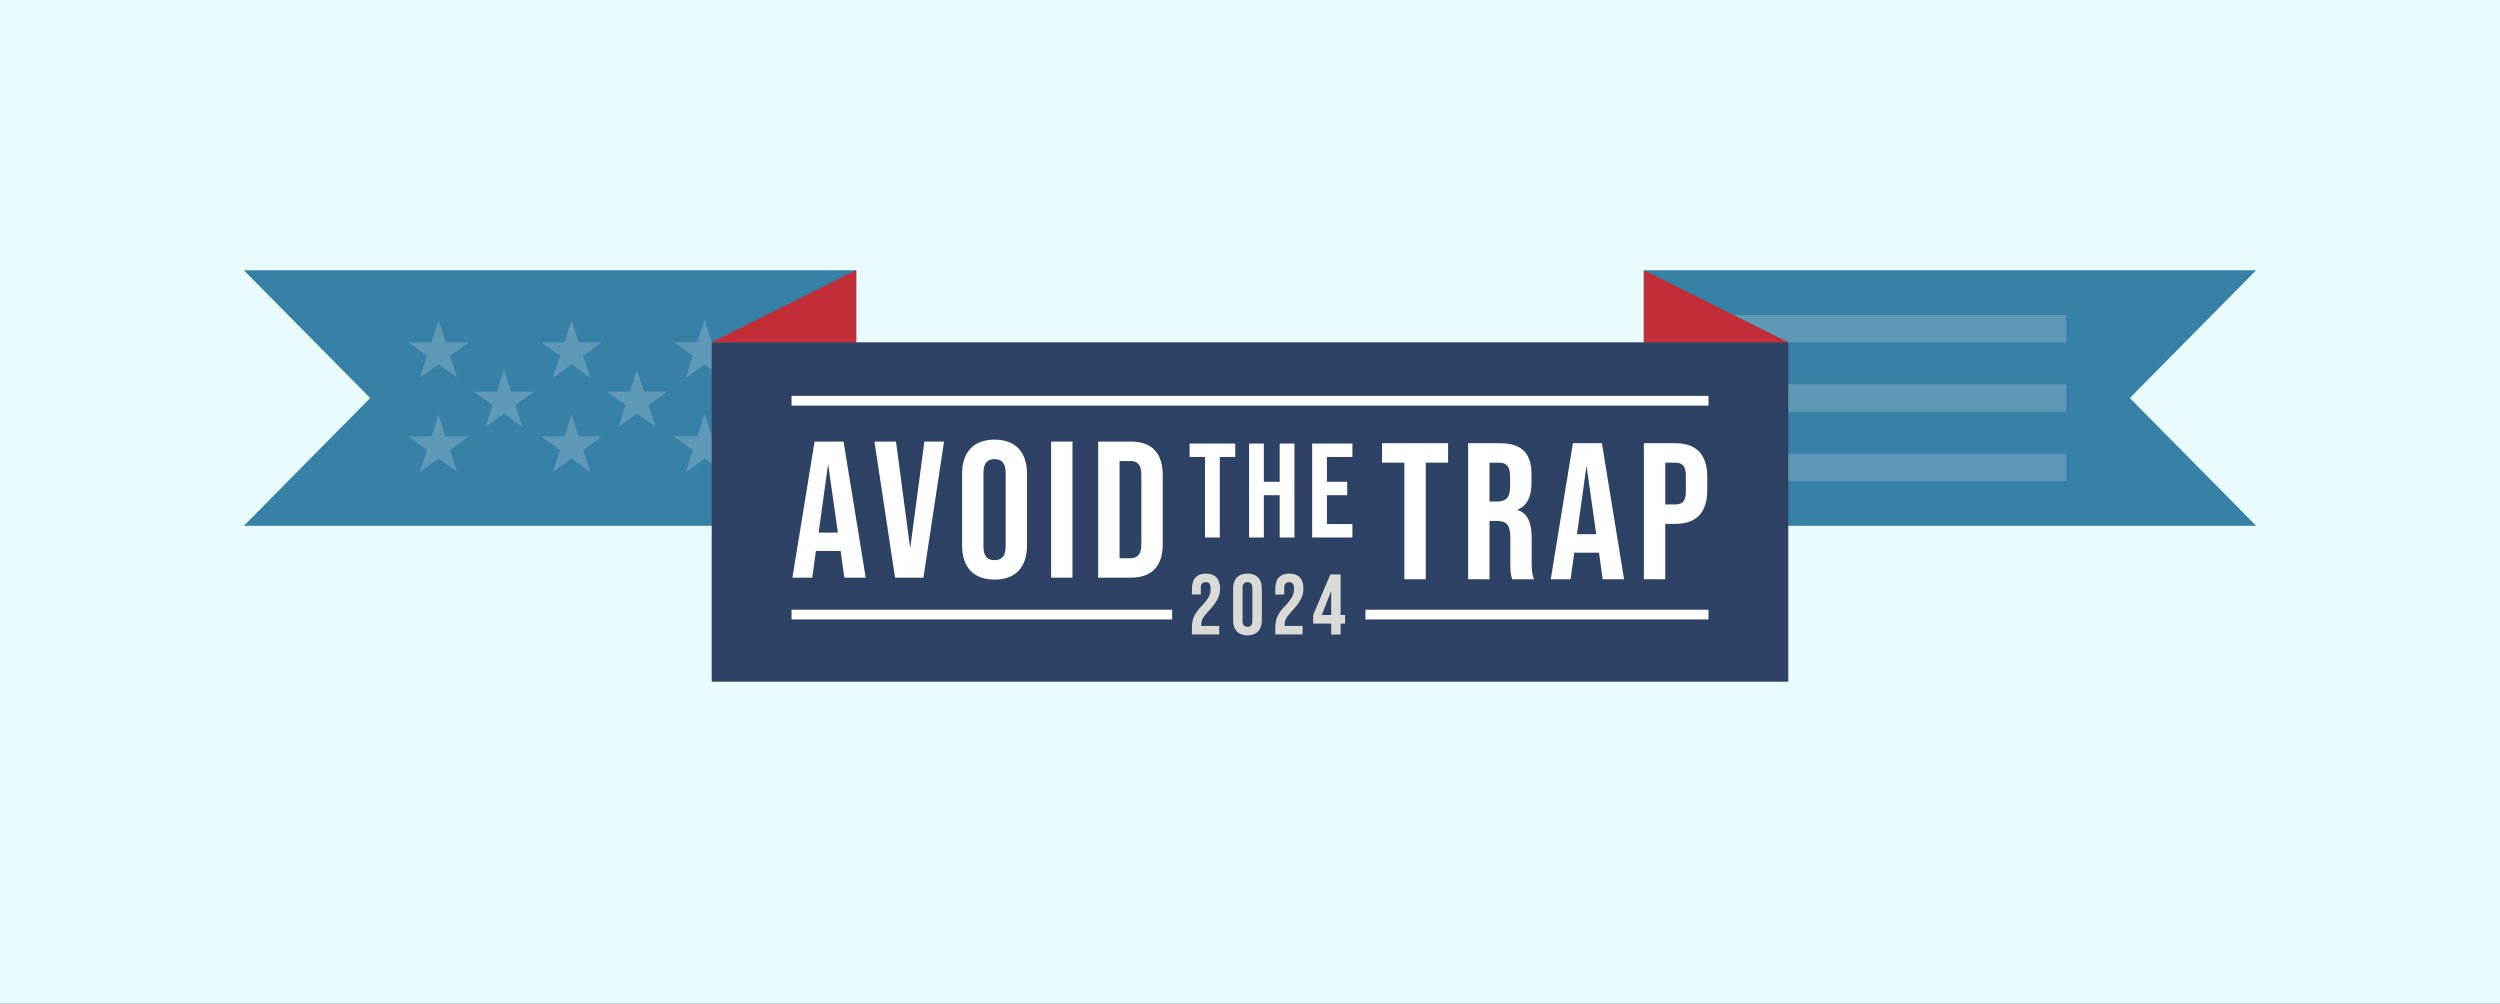 <?xml version="1.0" encoding="UTF-8"?>
<svg id="Layer_1" xmlns="http://www.w3.org/2000/svg" xmlns:xlink="http://www.w3.org/1999/xlink" viewBox="0 0 1096 440"><rect x="0" y="0" width="1096" height="440" fill="#333333" stroke="none"/>
  <defs>
    <style>
      .cls-1 {
        fill: none;
      }

      .cls-2 {
        fill: #d9d9d6;
      }

      .cls-3 {
        fill: #c32d37;
      }

      .cls-4 {
        fill: #2d4265;
      }

      .cls-5 {
        fill: #fff;
      }

      .cls-6 {
        fill: #3780a6;
      }

      .cls-7 {
        opacity: .2;
      }

      .cls-8 {
        fill: #eafbfe;
      }

      .cls-9 {
        clip-path: url(#clippath);
      }
    </style>
    <clipPath id="clippath">
      <rect class="cls-1" x="173.03" y="131.07" width="224.93" height="88.95"/>
    </clipPath>
  </defs>
  <rect class="cls-8" y=".01" width="1096" height="440"/>
  <polygon class="cls-6" points="375.37 230.52 106.9 230.52 162.28 174.5 106.9 118.48 375.37 118.48 375.37 230.52"/>
  <polygon class="cls-6" points="720.63 118.48 989.1 118.48 933.72 174.5 989.1 230.52 720.63 230.52 720.63 118.48"/>
  <g class="cls-7">
    <polygon class="cls-5" points="905.83 150.08 783.99 150.08 759.97 138.08 905.83 138.08 905.83 150.08"/>
    <rect class="cls-5" x="696.54" y="168.5" width="209.29" height="12" transform="translate(1602.37 349) rotate(180)"/>
    <rect class="cls-5" x="696.54" y="198.92" width="209.29" height="12" transform="translate(1602.37 409.84) rotate(180)"/>
  </g>
  <g class="cls-9">
    <g class="cls-7">
      <g>
        <g>
          <polygon class="cls-5" points="308.89 140.47 312.01 150.08 322.12 150.08 313.94 156.02 317.06 165.63 308.89 159.69 300.71 165.63 303.84 156.02 295.66 150.08 305.77 150.08 308.89 140.47"/>
          <polygon class="cls-1" points="367.2 140.47 370.33 150.08 380.43 150.08 372.26 156.02 375.38 165.63 367.2 159.69 359.03 165.63 362.15 156.02 353.98 150.08 364.08 150.08 367.2 140.47"/>
          <polygon class="cls-5" points="425.52 140.47 428.64 150.08 438.74 150.08 430.57 156.02 433.69 165.63 425.52 159.69 417.34 165.63 420.46 156.02 412.29 150.08 422.39 150.08 425.52 140.47"/>
        </g>
        <g>
          <polygon class="cls-5" points="308.89 181.77 312.01 191.38 322.12 191.38 313.94 197.32 317.06 206.93 308.89 200.99 300.71 206.93 303.84 197.32 295.66 191.38 305.77 191.38 308.89 181.77"/>
          <polygon class="cls-5" points="367.2 181.77 370.33 191.38 380.43 191.38 372.26 197.32 375.38 206.93 367.2 200.99 359.03 206.93 362.15 197.32 353.98 191.38 364.08 191.38 367.2 181.77"/>
          <polygon class="cls-5" points="425.52 181.77 428.64 191.38 438.74 191.38 430.57 197.32 433.69 206.93 425.52 200.99 417.34 206.93 420.46 197.32 412.29 191.38 422.39 191.38 425.52 181.77"/>
        </g>
        <g>
          <polygon class="cls-5" points="337.59 162.08 340.71 171.69 350.81 171.69 342.64 177.63 345.76 187.24 337.59 181.3 329.41 187.24 332.53 177.63 324.36 171.69 334.46 171.69 337.59 162.08"/>
          <polygon class="cls-5" points="395.9 162.08 399.02 171.69 409.13 171.69 400.95 177.63 404.07 187.24 395.9 181.3 387.72 187.24 390.85 177.63 382.67 171.69 392.78 171.69 395.9 162.08"/>
          <polygon class="cls-5" points="454.21 162.08 457.34 171.69 467.44 171.69 459.27 177.63 462.39 187.24 454.21 181.3 446.04 187.24 449.16 177.63 440.99 171.69 451.09 171.69 454.21 162.08"/>
        </g>
      </g>
      <g>
        <g>
          <polygon class="cls-5" points="192.26 140.47 195.38 150.08 205.49 150.08 197.31 156.02 200.44 165.63 192.26 159.69 184.09 165.63 187.21 156.02 179.03 150.08 189.14 150.08 192.26 140.47"/>
          <polygon class="cls-5" points="250.58 140.47 253.7 150.08 263.8 150.08 255.63 156.02 258.75 165.63 250.58 159.69 242.4 165.63 245.52 156.02 237.35 150.08 247.45 150.08 250.58 140.47"/>
          <polygon class="cls-5" points="308.89 140.47 312.01 150.08 322.12 150.08 313.94 156.02 317.06 165.63 308.89 159.69 300.71 165.63 303.84 156.02 295.66 150.08 305.77 150.08 308.89 140.47"/>
        </g>
        <g>
          <polygon class="cls-5" points="192.26 181.77 195.38 191.38 205.49 191.38 197.31 197.32 200.44 206.93 192.26 200.99 184.09 206.93 187.21 197.32 179.03 191.38 189.14 191.38 192.26 181.77"/>
          <polygon class="cls-5" points="250.58 181.77 253.7 191.38 263.8 191.38 255.63 197.32 258.75 206.93 250.58 200.99 242.4 206.93 245.52 197.32 237.35 191.38 247.45 191.38 250.58 181.77"/>
          <polygon class="cls-5" points="308.89 181.77 312.01 191.38 322.12 191.38 313.94 197.32 317.06 206.93 308.89 200.99 300.71 206.93 303.84 197.32 295.66 191.38 305.77 191.38 308.89 181.77"/>
        </g>
        <g>
          <polygon class="cls-5" points="220.96 162.08 224.08 171.69 234.19 171.69 226.01 177.63 229.13 187.24 220.96 181.3 212.78 187.24 215.91 177.63 207.73 171.69 217.84 171.69 220.96 162.08"/>
          <polygon class="cls-5" points="279.27 162.08 282.39 171.69 292.5 171.69 284.32 177.63 287.45 187.24 279.27 181.3 271.1 187.24 274.22 177.63 266.04 171.69 276.15 171.69 279.27 162.08"/>
          <polygon class="cls-5" points="337.59 162.08 340.71 171.69 350.81 171.69 342.64 177.63 345.76 187.24 337.59 181.3 329.41 187.24 332.53 177.63 324.36 171.69 334.46 171.69 337.59 162.08"/>
        </g>
      </g>
    </g>
  </g>
  <rect class="cls-4" x="312.01" y="150.08" width="471.97" height="148.77"/>
  <g>
    <g>
      <path class="cls-5" d="M368.52,241.57h-10.82l-1.62,11.68h-8.69l9.72-59.65h12.7l9.72,59.65h-9.37l-1.62-11.68ZM367.32,233.48l-4.26-30.08-4.18,30.08h8.44Z"/>
      <path class="cls-5" d="M383.35,193.59h9.46l6.22,46.87,6.22-46.87h8.61l-9.03,59.65h-12.44l-9.03-59.65Z"/>
      <path class="cls-5" d="M421.78,239.1v-31.36c0-9.54,5.03-15,14.23-15s14.23,5.45,14.23,15v31.36c0,9.54-5.03,15-14.23,15s-14.23-5.45-14.23-15ZM440.87,239.7v-32.55c0-4.26-1.87-5.88-4.86-5.88s-4.86,1.62-4.86,5.88v32.55c0,4.26,1.88,5.88,4.86,5.88s4.86-1.62,4.86-5.88Z"/>
      <path class="cls-5" d="M460.81,193.59h9.37v59.65h-9.37v-59.65Z"/>
      <path class="cls-5" d="M481.44,193.59h14.32c9.37,0,13.98,5.2,13.98,14.74v30.17c0,9.54-4.6,14.74-13.98,14.74h-14.32v-59.65ZM495.58,244.72c2.98,0,4.77-1.53,4.77-5.79v-31.02c0-4.26-1.79-5.79-4.77-5.79h-4.77v42.61h4.77Z"/>
    </g>
    <g>
      <path class="cls-5" d="M528.29,200.33h-6.77v-5.88h20.01v5.88h-6.77v35.31h-6.47v-35.31Z"/>
      <path class="cls-5" d="M547.6,194.45h6.47v16.77h6.94v-16.77h6.47v41.19h-6.47v-18.54h-6.94v18.54h-6.47v-41.19Z"/>
      <path class="cls-5" d="M575.25,194.45h17.65v5.88h-11.18v10.89h8.89v5.88h-8.89v12.65h11.18v5.88h-17.65v-41.19Z"/>
    </g>
    <g>
      <path class="cls-5" d="M615.67,202.82h-9.8v-8.52h28.98v8.52h-9.8v51.13h-9.37v-51.13Z"/>
      <path class="cls-5" d="M643.63,194.3h13.89c9.72,0,13.89,4.52,13.89,13.72v3.66c0,6.14-1.96,10.06-6.14,11.76v.17c4.69,1.45,6.22,5.88,6.22,12.61v10.48c0,2.9.09,5.03,1.02,7.24h-9.54c-.51-1.53-.85-2.47-.85-7.33v-10.91c0-5.54-1.62-7.33-5.88-7.33h-3.24v25.57h-9.37v-59.65ZM656.41,219.87c3.49,0,5.62-1.53,5.62-6.31v-4.6c0-4.26-1.45-6.14-4.77-6.14h-4.26v17.04h3.41Z"/>
      <path class="cls-5" d="M700.98,242.28h-10.82l-1.62,11.68h-8.69l9.72-59.65h12.7l9.72,59.65h-9.37l-1.62-11.68ZM699.79,234.19l-4.26-30.08-4.18,30.08h8.44Z"/>
      <path class="cls-5" d="M720.67,194.3h13.81c9.37,0,13.98,5.2,13.98,14.74v5.88c0,9.54-4.6,14.74-13.98,14.74h-4.43v24.29h-9.37v-59.65ZM734.48,221.15c2.98,0,4.6-1.36,4.6-5.62v-7.07c0-4.26-1.62-5.62-4.6-5.62h-4.43v18.32h4.43Z"/>
    </g>
    <rect class="cls-5" x="347.01" y="173.55" width="401.98" height="4.26"/>
    <rect class="cls-5" x="598.61" y="267.3" width="150.38" height="4.26"/>
    <rect class="cls-5" x="347.01" y="267.3" width="166.85" height="4.26"/>
  </g>
  <g>
    <path class="cls-2" d="M522.54,275.31c0-3.91,1.05-6.29,4.14-9.52,3.16-3.35,4.06-5.12,4.06-7.57s-.83-3.01-2.15-3.01-2.14.72-2.14,2.6v2.82h-3.91v-2.56c0-4.22,2.11-6.62,6.17-6.62s6.17,2.41,6.17,6.62c0,3.12-1.28,5.83-5.12,9.9-2.48,2.63-3.12,4.03-3.12,5.87v.56h7.87v3.76h-11.97v-2.86Z"/>
    <path class="cls-2" d="M540.61,271.92v-13.85c0-4.22,2.22-6.62,6.29-6.62s6.29,2.41,6.29,6.62v13.85c0,4.22-2.22,6.62-6.29,6.62s-6.29-2.41-6.29-6.62ZM549.04,272.19v-14.38c0-1.88-.83-2.6-2.15-2.6s-2.15.72-2.15,2.6v14.38c0,1.88.83,2.6,2.15,2.6s2.15-.72,2.15-2.6Z"/>
    <path class="cls-2" d="M559.09,275.31c0-3.91,1.05-6.29,4.14-9.52,3.16-3.35,4.06-5.12,4.06-7.57s-.83-3.01-2.15-3.01-2.15.72-2.15,2.6v2.82h-3.91v-2.56c0-4.22,2.11-6.62,6.17-6.62s6.17,2.41,6.17,6.62c0,3.12-1.28,5.83-5.12,9.9-2.48,2.63-3.12,4.03-3.12,5.87v.56h7.87v3.76h-11.97v-2.86Z"/>
    <path class="cls-2" d="M583.59,273.39h-7.9v-3.76l7.53-17.8h4.52v17.8h1.96v3.76h-1.96v4.78h-4.14v-4.78ZM583.59,269.63v-10.46l-4.14,10.46h4.14Z"/>
  </g>
  <polygon class="cls-3" points="312.01 150.08 375.37 118.48 375.37 150.08 312.01 150.08"/>
  <polygon class="cls-3" points="783.99 150.08 720.67 118.48 720.67 150.08 783.99 150.08"/>
</svg>